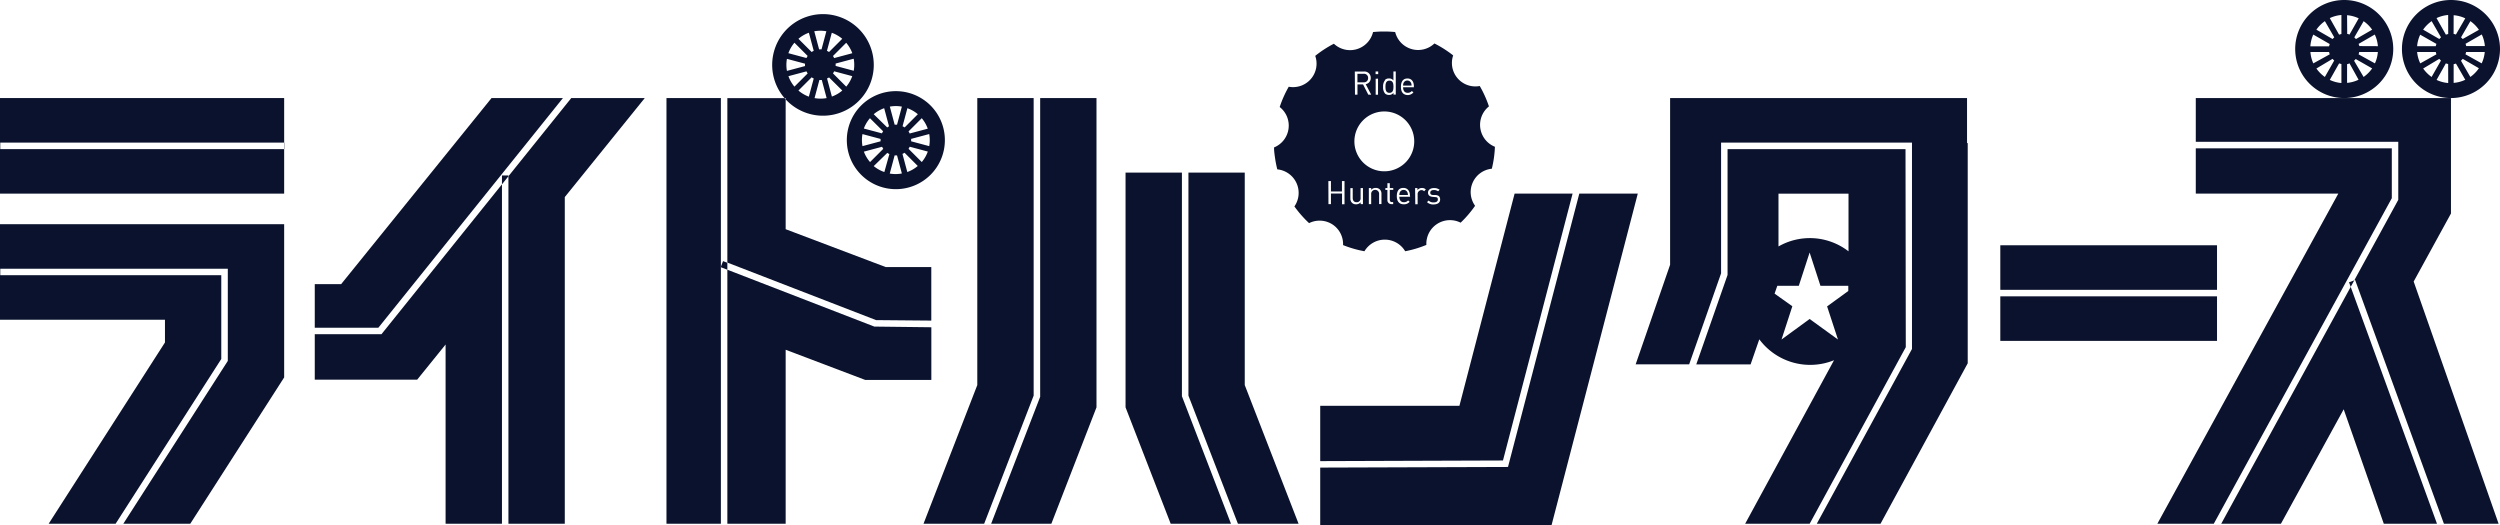 <svg xmlns="http://www.w3.org/2000/svg" viewBox="0 0 552.24 115.97"><defs><style>.cls-1{fill:#0a122d;}</style></defs><title>logo</title><g id="レイヤー_2" data-name="レイヤー 2"><g id="レイヤー_1-2" data-name="レイヤー 1"><polygon class="cls-1" points="228.33 21.66 215.88 21.66 215.88 85.06 204 115.69 217.4 115.69 228.33 87.39 228.33 21.66"/><polygon class="cls-1" points="229.77 87.65 218.94 115.69 232.24 115.69 242.21 89.98 242.21 21.66 229.77 21.66 229.77 87.65"/><polygon class="cls-1" points="274.96 85.06 274.96 38.12 262.52 38.12 262.52 87.39 273.45 115.69 286.85 115.69 274.96 85.06"/><polygon class="cls-1" points="261.08 38.12 248.63 38.12 248.63 89.98 258.6 115.69 271.92 115.69 261.08 87.52 261.08 38.12"/><polygon class="cls-1" points="0 70.63 36.44 70.63 36.44 75.65 10.75 115.69 25.54 115.69 48.88 79.3 48.88 60.79 0.06 60.79 0.06 59.36 50.32 59.36 50.32 79.72 50.21 79.9 27.24 115.69 42.03 115.69 62.77 83.37 62.77 70.63 62.77 56.15 62.77 49.52 0 49.52 0 70.63"/><polygon class="cls-1" points="0.06 31.5 62.77 31.5 62.77 21.66 0 21.66 0 42.77 62.77 42.77 62.77 32.94 0.06 32.94 0.06 31.5"/><rect class="cls-1" x="62.77" y="31.5" width="0.06" height="1.43"/><polygon class="cls-1" points="69.53 73.82 69.53 83.87 92.15 83.87 98.43 76.1 98.43 115.69 110.88 115.69 110.88 40.72 84.27 73.82 69.53 73.82"/><polygon class="cls-1" points="112.31 38.93 112.31 115.69 124.76 115.69 124.76 43.53 142.43 21.66 126.19 21.66 112.31 38.93"/><polygon class="cls-1" points="124.35 21.66 108.58 21.66 75.36 62.76 69.53 62.76 69.53 72.39 83.58 72.39 124.35 21.66"/><polygon class="cls-1" points="110.88 38.76 110.88 40.72 112.31 38.93 112.31 38.76 110.88 38.76"/><rect class="cls-1" x="441.86" y="54.18" width="47.87" height="9.84"/><rect class="cls-1" x="441.86" y="65.46" width="47.87" height="9.84"/><polygon class="cls-1" points="173.55 115.69 173.55 77.26 191.11 83.92 205.73 83.92 205.73 72.29 193.13 72.14 160.67 59.58 160.67 115.69 173.55 115.69"/><path class="cls-1" d="M173.55,50.63V21.95l-.25-.28H160.67V58l32.85,12.71,12.2.11V59H195.67Z"/><polygon class="cls-1" points="159.24 58.92 159.24 21.66 147.22 21.66 147.22 115.69 159.24 115.69 159.24 59.03 159.2 59.02 159.24 58.92"/><polygon class="cls-1" points="159.24 58.92 159.24 59.03 160.67 59.58 160.67 58.05 159.72 57.68 159.24 58.92"/><path class="cls-1" d="M173.55,21.95a11.22,11.22,0,1,0-.25-.28h.25Zm.6-5.12,4-1.07a3.35,3.35,0,0,0,.26.46l-2.92,2.92A7.43,7.43,0,0,1,174.16,16.82Zm4.52,4.52A7.44,7.44,0,0,1,176.37,20l2.92-2.92a3.36,3.36,0,0,0,.46.26Zm8.26-2.21L184,16.21a3.36,3.36,0,0,0,.26-.46l4,1.07A7.44,7.44,0,0,1,186.94,19.13Zm1.65-3.51-4-1.07a3.4,3.4,0,0,0,0-.52l4-1.07A7.56,7.56,0,0,1,188.59,15.62Zm-.32-3.87-4,1.07a3.36,3.36,0,0,0-.26-.46l2.92-2.92A7.44,7.44,0,0,1,188.27,11.75Zm-4.52-4.52a7.43,7.43,0,0,1,2.31,1.33l-2.92,2.92a3.36,3.36,0,0,0-.46-.26Zm-.61,9.86L186.06,20a7.43,7.43,0,0,1-2.3,1.33l-1.07-4A3.36,3.36,0,0,0,183.14,17.1Zm-.59-10.19-1.07,4a3.4,3.4,0,0,0-.53,0l-1.07-4A7.56,7.56,0,0,1,182.55,6.91ZM181,17.67a3.41,3.41,0,0,0,.53,0l1.07,4a7.56,7.56,0,0,1-2.67,0ZM178.68,7.23l1.07,4a3.35,3.35,0,0,0-.46.26l-2.92-2.92A7.44,7.44,0,0,1,178.68,7.23Zm-3.19,2.21,2.92,2.92a3.36,3.36,0,0,0-.26.46l-4-1.07A7.43,7.43,0,0,1,175.49,9.44ZM173.83,13l4,1.07a3.4,3.4,0,0,0,0,.52l-4,1.07A7.56,7.56,0,0,1,173.83,13Z"/><path class="cls-1" d="M190.23,23.3a10.83,10.83,0,1,0,15.32,0A10.85,10.85,0,0,0,190.23,23.3Zm14.72,5.12-4,1.07a3.37,3.37,0,0,0-.26-.46l2.92-2.92A7.44,7.44,0,0,1,204.94,28.43Zm-4.51-4.52a7.43,7.43,0,0,1,2.31,1.33l-2.92,2.92a3.35,3.35,0,0,0-.46-.26Zm-8.27,2.21L195.08,29a3.35,3.35,0,0,0-.26.46l-4-1.07A7.44,7.44,0,0,1,192.16,26.12Zm-1.65,3.51,4,1.07a3.4,3.4,0,0,0,0,.52l-4,1.07A7.56,7.56,0,0,1,190.51,29.63Zm.33,3.87,4-1.07a3.36,3.36,0,0,0,.26.46l-2.92,2.92A7.43,7.43,0,0,1,190.83,33.5ZM195.35,38A7.43,7.43,0,0,1,193,36.69L196,33.77a3.36,3.36,0,0,0,.46.26Zm.61-9.87L193,25.23a7.44,7.44,0,0,1,2.31-1.33l1.07,4A3.36,3.36,0,0,0,196,28.15Zm.59,10.19,1.07-4a3.4,3.4,0,0,0,.53,0l1.07,4A7.56,7.56,0,0,1,196.55,38.34Zm1.6-10.77a3.41,3.41,0,0,0-.52,0l-1.07-4a7.56,7.56,0,0,1,2.66,0ZM200.42,38l-1.07-4a3.36,3.36,0,0,0,.46-.26l2.92,2.92A7.43,7.43,0,0,1,200.42,38Zm3.19-2.21-2.92-2.92a3.35,3.35,0,0,0,.26-.46l4,1.07A7.44,7.44,0,0,1,203.61,35.8Zm1.65-3.51-4-1.07a3.4,3.4,0,0,0,0-.53l4-1.07A7.56,7.56,0,0,1,205.26,32.29Z"/><polygon class="cls-1" points="503.85 115.69 517.71 90.41 526.57 115.69 538.32 115.69 519.26 63.37 490.66 115.69 503.85 115.69"/><polygon class="cls-1" points="528.34 32.76 485.04 32.76 485.04 42.77 516.52 42.77 476.55 115.69 489.02 115.69 528.34 43.78 528.34 32.76"/><polygon class="cls-1" points="541.41 47.16 541.41 21.66 538.4 21.66 517.83 21.66 517.47 21.66 485.04 21.66 485.04 31.32 529.77 31.32 529.77 44.15 529.68 44.31 520.05 61.93 520.24 61.86 539.85 115.69 551.93 115.69 533.17 62.19 541.41 47.16"/><polygon class="cls-1" points="519.26 63.37 520.05 61.93 518.89 62.35 519.26 63.37"/><path class="cls-1" d="M528.66,10.83a10.83,10.83,0,1,0-10.83,10.83A10.84,10.84,0,0,0,528.66,10.83Zm-15.1-6.16,2.07,3.58a3.41,3.41,0,0,0-.37.37l-3.58-2.07A7.56,7.56,0,0,1,513.56,4.67Zm-2.51,3,3.58,2.06a3.36,3.36,0,0,0-.15.51h-4.13A7.44,7.44,0,0,1,511,7.63Zm-.69,3.82h4.13a3.36,3.36,0,0,0,.14.51L511,14A7.43,7.43,0,0,1,510.36,11.46Zm1.31,3.65L515.25,13a3.41,3.41,0,0,0,.37.37L513.55,17A7.56,7.56,0,0,1,511.67,15.11Zm5.54,3.2a7.43,7.43,0,0,1-2.57-.69L516.7,14a3.35,3.35,0,0,0,.51.14Zm0-10.82a3.36,3.36,0,0,0-.51.14L514.64,4a7.44,7.44,0,0,1,2.57-.69ZM524,6.56l-3.58,2.07a3.4,3.4,0,0,0-.37-.37l2.07-3.58A7.56,7.56,0,0,1,524,6.56Zm-5.54-3.2a7.44,7.44,0,0,1,2.57.69L519,7.63a3.36,3.36,0,0,0-.51-.14Zm0,14.95V14.18A3.36,3.36,0,0,0,519,14L521,17.61A7.43,7.43,0,0,1,518.45,18.31ZM522.11,17,520,13.41a3.4,3.4,0,0,0,.37-.37L524,15.11A7.56,7.56,0,0,1,522.11,17Zm2.5-3L521,12a3.35,3.35,0,0,0,.14-.51h4.12A7.44,7.44,0,0,1,524.61,14Zm-3.43-3.82A3.36,3.36,0,0,0,521,9.7l3.58-2.07a7.43,7.43,0,0,1,.69,2.57Z"/><path class="cls-1" d="M552.24,10.83a10.83,10.83,0,1,0-10.83,10.83A10.84,10.84,0,0,0,552.24,10.83ZM537.14,4.67l2.07,3.58a3.4,3.4,0,0,0-.37.37l-3.58-2.07A7.56,7.56,0,0,1,537.14,4.67Zm-2.51,3L538.2,9.7a3.35,3.35,0,0,0-.15.51h-4.12A7.43,7.43,0,0,1,534.63,7.63Zm-.69,3.82h4.12a3.36,3.36,0,0,0,.14.51L534.63,14A7.43,7.43,0,0,1,533.93,11.46Zm1.32,3.65L538.83,13a3.41,3.41,0,0,0,.37.37L537.13,17A7.56,7.56,0,0,1,535.25,15.11Zm5.54,3.2a7.44,7.44,0,0,1-2.57-.69L540.28,14a3.35,3.35,0,0,0,.51.14Zm0-10.82a3.35,3.35,0,0,0-.51.14L538.22,4a7.44,7.44,0,0,1,2.57-.69Zm6.78-.93L544,8.62a3.41,3.41,0,0,0-.37-.37l2.07-3.58A7.56,7.56,0,0,1,547.57,6.56ZM542,3.36a7.43,7.43,0,0,1,2.57.69l-2.07,3.58a3.36,3.36,0,0,0-.51-.14Zm0,14.95V14.18a3.35,3.35,0,0,0,.51-.14l2.06,3.58A7.43,7.43,0,0,1,542,18.31ZM545.69,17l-2.07-3.58A3.4,3.4,0,0,0,544,13l3.58,2.07A7.56,7.56,0,0,1,545.69,17Zm2.51-3L544.61,12a3.35,3.35,0,0,0,.14-.51h4.12A7.44,7.44,0,0,1,548.19,14Zm-3.43-3.82a3.36,3.36,0,0,0-.14-.51l3.58-2.06a7.44,7.44,0,0,1,.69,2.57Z"/><polygon class="cls-1" points="333.11 103.15 291.63 103.29 291.63 115.97 342.74 115.97 361.78 42.77 348.86 42.77 333.11 103.15"/><polygon class="cls-1" points="291.63 89.64 291.63 101.86 332 101.72 347.38 42.77 334.57 42.77 322.38 89.64 291.63 89.64"/><path class="cls-1" d="M306.93,20.51c.77,0,.88-.66.88-1.35s-.11-1.35-.88-1.35-.89.66-.89,1.35S306.15,20.51,306.93,20.51Z"/><path class="cls-1" d="M310.05,41.95a.89.89,0,0,0-.83.53,1.36,1.36,0,0,0-.11.59H311a1.44,1.44,0,0,0-.11-.59A.89.89,0,0,0,310.05,41.95Z"/><path class="cls-1" d="M302.21,17.24a.9.9,0,0,0-1-.94h-1.36v1.88h1.36A.9.9,0,0,0,302.21,17.24Z"/><path class="cls-1" d="M311.7,18.32a.91.91,0,0,0-1.66,0,1.33,1.33,0,0,0-.1.59h1.87A1.43,1.43,0,0,0,311.7,18.32Z"/><path class="cls-1" d="M294.28,49.54a5.2,5.2,0,0,1,2.4,4.6,24.21,24.21,0,0,0,4.72,1.36,5.23,5.23,0,0,1,9,0,24.19,24.19,0,0,0,4.68-1.4,5.22,5.22,0,0,1,7.57-4.91,24.52,24.52,0,0,0,3.19-3.73,5.19,5.19,0,0,1,3.7-8.19,24.31,24.31,0,0,0,.68-4.85,5.22,5.22,0,0,1-1.32-8.92A24.2,24.2,0,0,0,326.87,19,5.18,5.18,0,0,1,321,12.24a24.7,24.7,0,0,0-4.14-2.64,5.22,5.22,0,0,1-8.67-2.52,24.74,24.74,0,0,0-4.89,0,5.22,5.22,0,0,1-8.65,2.58,24.61,24.61,0,0,0-4.12,2.68,5.19,5.19,0,0,1-5.85,6.82,24.16,24.16,0,0,0-2,4.48,5.21,5.21,0,0,1-1.25,8.93c0,.81.12,1.63.24,2.44a24.22,24.22,0,0,0,.48,2.4,5.23,5.23,0,0,1,3.78,8.19,24.83,24.83,0,0,0,3.24,3.69A5.21,5.21,0,0,1,294.28,49.54Zm22.8-6-.58-.05c-.69-.06-1.06-.36-1.06-.95s.54-1,1.3-1a2,2,0,0,1,1.27.38l-.34.34a1.5,1.5,0,0,0-.94-.28c-.52,0-.79.22-.79.58s.19.48.63.52l.55,0c.62.06,1,.29,1,1s-.58,1.08-1.44,1.08a1.94,1.94,0,0,1-1.46-.51l.35-.35a1.46,1.46,0,0,0,1.1.41c.59,0,.94-.21.94-.62S317.5,43.58,317.08,43.54Zm-11.92,1.54h-.52V42.91a.88.88,0,1,0-1.75,0v2.18h-.52V41.55h.52v.39a1.28,1.28,0,0,1,1-.43,1.24,1.24,0,0,1,.9.33,1.31,1.31,0,0,1,.37,1Zm2.61-3.14H307v2.18c0,.32.15.52.48.52h.27v.45h-.37a.87.87,0,0,1-.91-.95V41.95h-.45v-.4h.45V40.47H307v1.08h.76Zm3.73,1.51h-2.39c0,.78.36,1.22,1,1.22a1.16,1.16,0,0,0,.93-.4l.35.31a1.63,1.63,0,0,1-1.3.55c-.94,0-1.54-.56-1.54-1.81s.55-1.81,1.45-1.81,1.45.65,1.45,1.72Zm1.09-1.91h.52V42a1.19,1.19,0,0,1,1-.47,1.09,1.09,0,0,1,.85.33l-.38.39A.74.74,0,0,0,314,42a.87.87,0,0,0-.85.95v2.17h-.52Zm-1.72-24.21c.92,0,1.45.65,1.45,1.72v.23h-2.38c0,.78.36,1.22,1,1.22a1.16,1.16,0,0,0,.93-.4l.35.31A1.64,1.64,0,0,1,311,21c-.94,0-1.54-.56-1.54-1.81S310,17.34,310.88,17.34Zm-4.93.31a1.22,1.22,0,0,1,.86-.31,1.14,1.14,0,0,1,1,.45v-2h.52v5.12h-.51V20.5a1.14,1.14,0,0,1-1,.47,1.22,1.22,0,0,1-.86-.31,2.13,2.13,0,0,1-.43-1.5A2.12,2.12,0,0,1,306,17.65Zm-2.08-1.85h.58v.58h-.58Zm.54,1.59v3.54h-.52V17.39Zm-5.13-1.58h2a1.38,1.38,0,0,1,1.52,1.42,1.33,1.33,0,0,1-1.11,1.37l1.21,2.32h-.64l-1.16-2.27h-1.23v2.27h-.55Zm6.52,8.82a6.61,6.61,0,1,1-6.61,6.61A6.61,6.61,0,0,1,305.8,24.62Zm-7.5,16.93h.52v2.18c0,.62.33.94.86.94a.84.84,0,0,0,.88-.94V41.55h.52v3.54h-.51v-.4a1.29,1.29,0,0,1-1,.44,1.25,1.25,0,0,1-.91-.33,1.32,1.32,0,0,1-.36-1ZM293.43,40H294v2.29h2.43V40H297v5.12h-.55V42.75H294v2.34h-.55Z"/><path class="cls-1" d="M420.92,32.94H381.61l0,27.8-6.91,19.75h12l1.92-5.54a14,14,0,0,0,16.51,4.62l-19.63,36.12h14.25l21.23-39Zm-12.59,9.84V55.52a13.94,13.94,0,0,0-15.47-1.08V42.78ZM393.53,75l2.39-7.35L392,64.86l.6-1.73h4.75l2.39-7.35,2.39,7.35h6.15v1.15l-4.68,3.4L406,75l-6.26-4.54Z"/><polygon class="cls-1" points="434.51 31.61 434.51 21.66 368.92 21.66 368.92 32.63 368.92 42.77 368.92 58.48 361.31 80.48 373.13 80.48 380.18 60.38 380.18 31.5 422.35 31.5 422.35 77.09 401.32 115.69 415.4 115.69 434.66 80.25 434.66 31.61 434.51 31.61"/></g></g></svg>